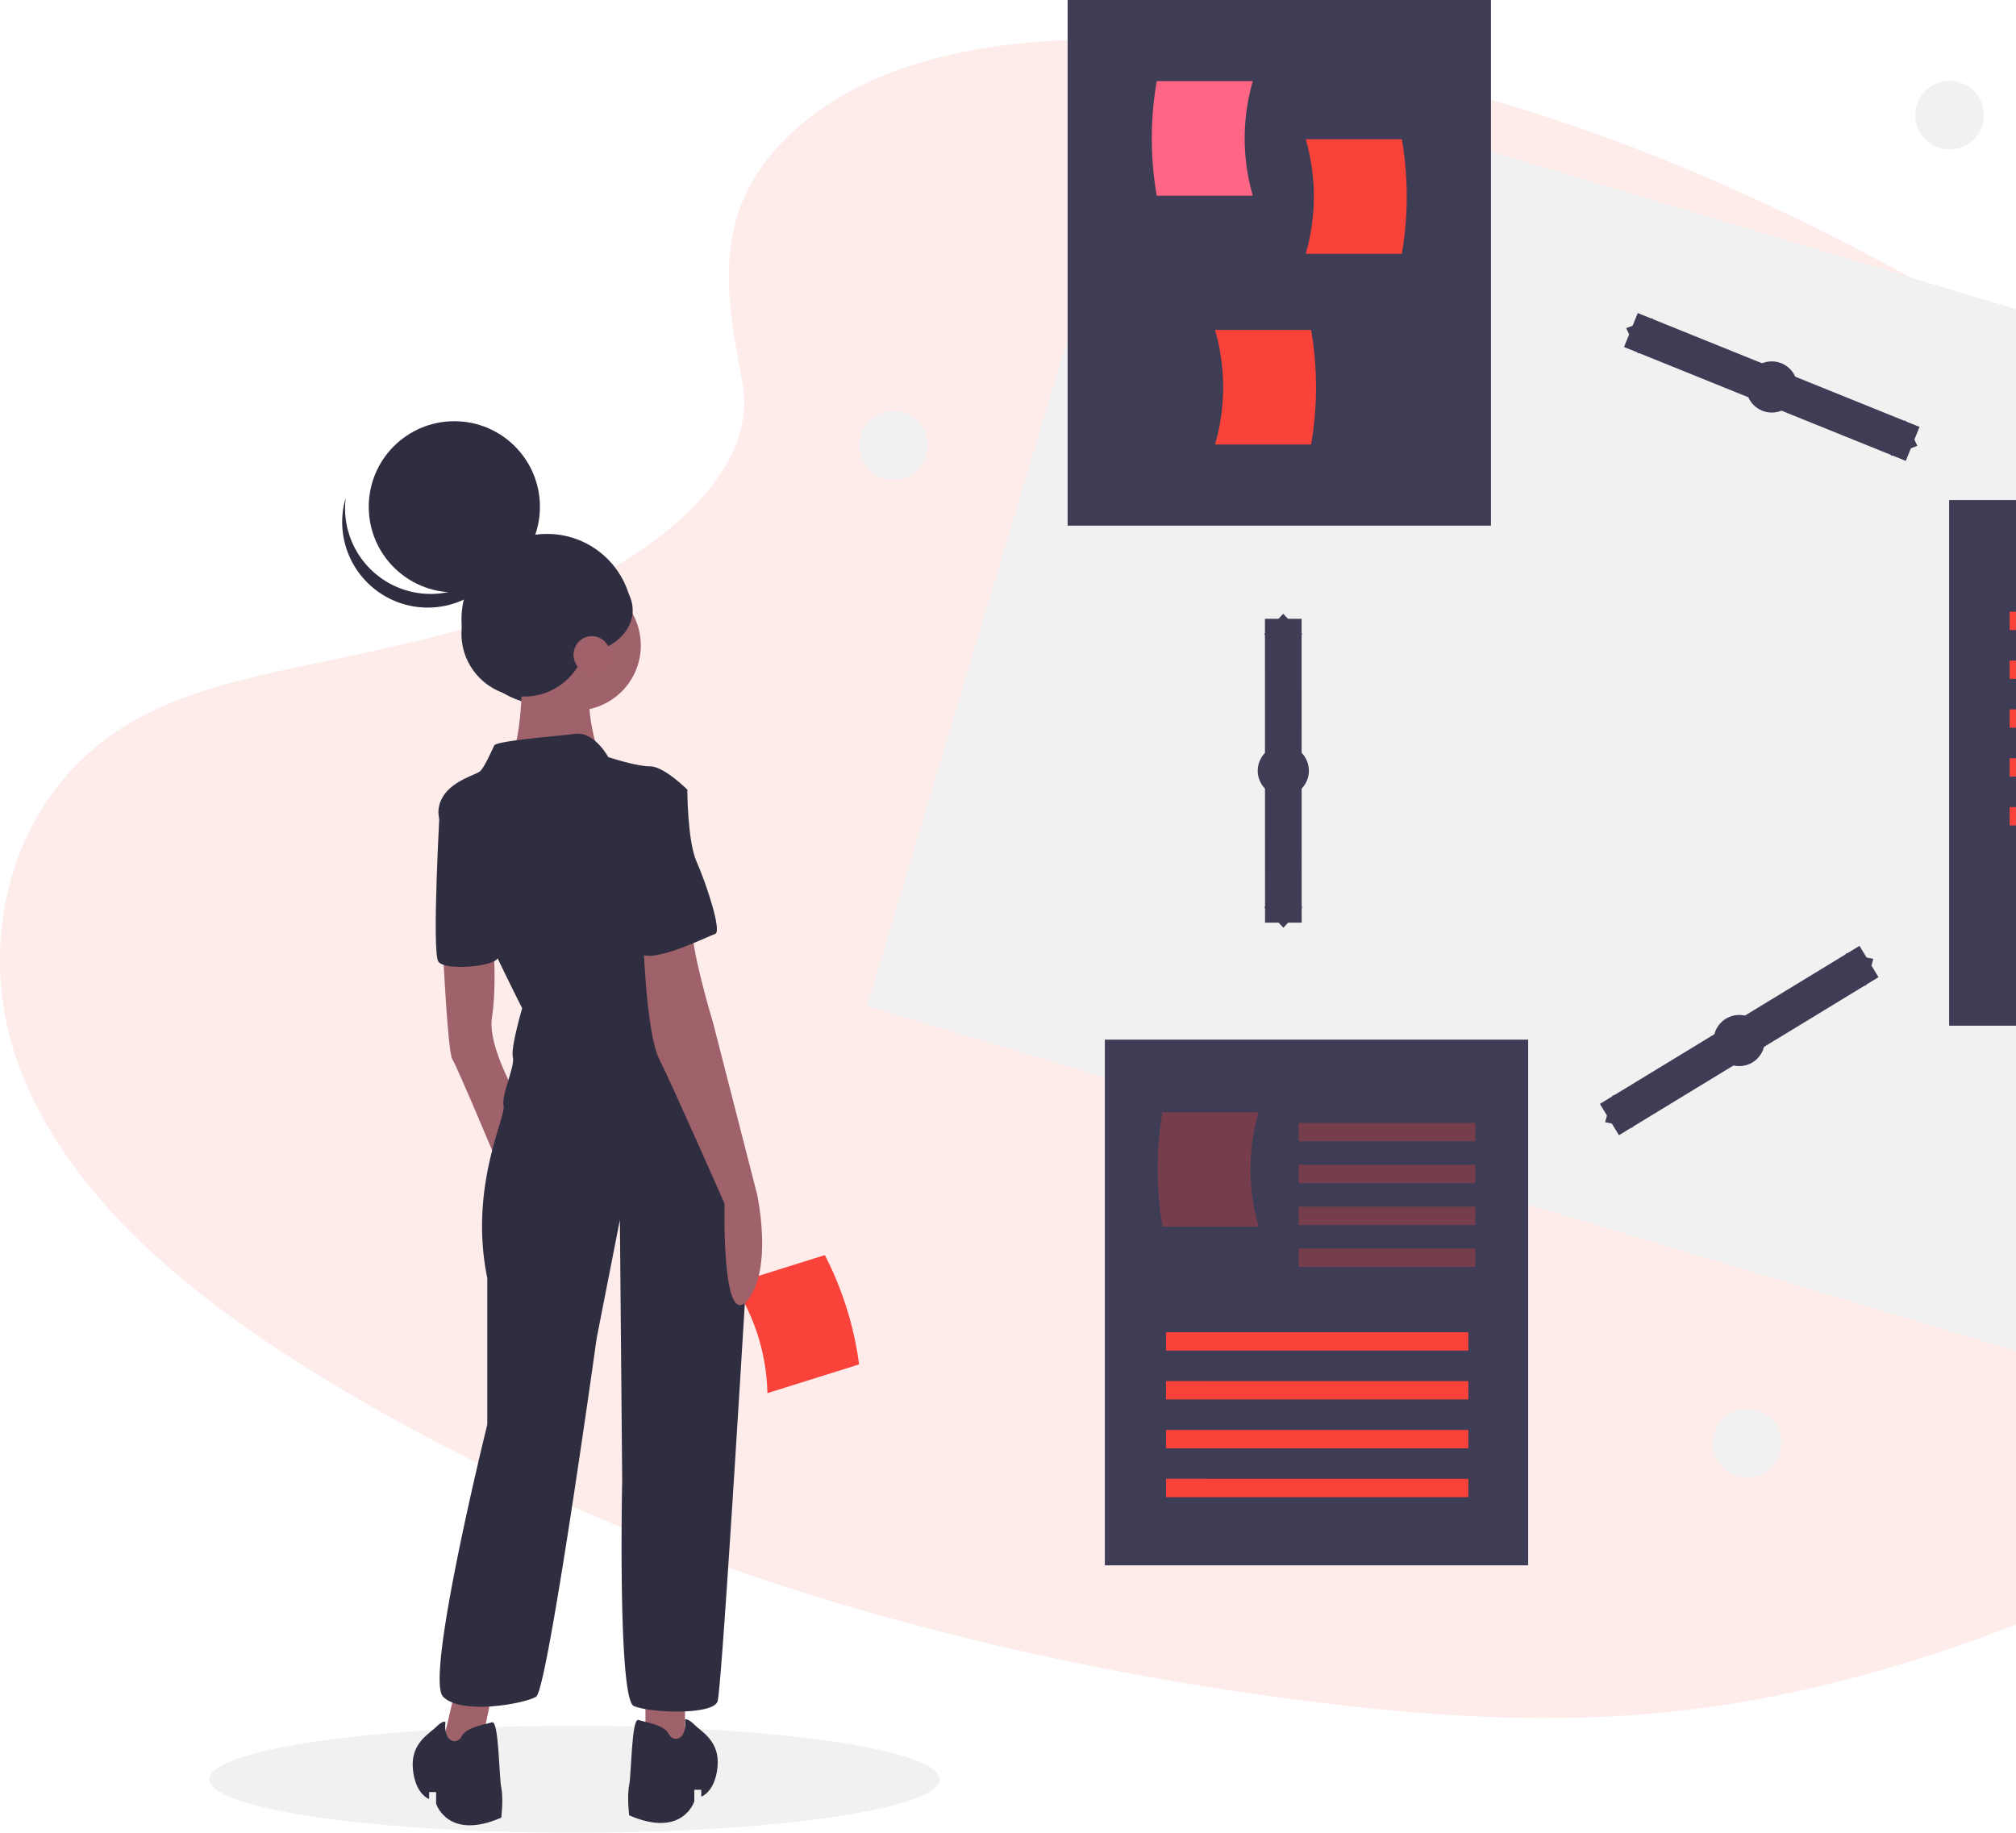 <svg xmlns="http://www.w3.org/2000/svg" width="110" height="100" viewBox="0 0 110 100"><g fill="none" fill-rule="evenodd"><circle cx="106.374" cy="6.279" fill="#F1F1F1" fill-rule="nonzero" r="1.873"/><path fill="#F9423A" fill-rule="nonzero" d="M43.518 6.96c4.781-4.213 12.287-5.076 19.12-4.736C84.096 3.28 103.464 13.517 120.223 25.1c6.066 4.194 12.039 8.712 15.976 14.487 8.016 11.754 5.637 28.038-5.508 37.721-3.792 3.3-8.39 5.821-13.108 8.06-8.391 3.98-17.445 7.176-26.969 8.086-6.79.649-13.666.12-20.417-.784-18.865-2.528-37.381-8.122-52.9-17.687-6.807-4.19-13.222-9.411-16.028-16.199s-1.015-15.39 5.94-19.406c2.875-1.663 6.312-2.411 9.677-3.118 4.95-1.037 9.985-2.06 14.455-4.168 4.616-2.179 10.082-6.39 9.168-11.21-.98-5.174-1.77-9.716 3.01-13.922z" opacity=".1"/><circle cx="95.332" cy="78.741" fill="#F1F1F1" fill-rule="nonzero" r="1.873"/><circle cx="48.755" cy="24.299" fill="#F1F1F1" fill-rule="nonzero" r="1.873"/><ellipse cx="31.347" cy="97.081" fill="#F1F1F1" fill-rule="nonzero" rx="19.925" ry="2.919"/><path fill="#F9423A" fill-rule="nonzero" d="m41.873 76.012 5.002-1.567a18.3 18.3 0 0 0-1.868-5.964l-5.002 1.567a11.25 11.25 0 0 1 1.868 5.964"/><circle cx="29.85" cy="33.801" fill="#2F2E41" fill-rule="nonzero" r="4.67"/><path fill="#9F616A" fill-rule="nonzero" d="m24.811 92.322-.888 3.807h2.158l.888-4.314zm10.407 0v3.554l2.158.253v-3.807zM24.177 51.967s.254 5.457.508 5.838c.253.38 2.538 5.837 2.538 5.837l1.142-3.553s-1.777-2.919-1.523-4.569.094-3.68.094-3.68z"/><ellipse cx="31.411" cy="35.216" fill="#9F616A" fill-rule="nonzero" rx="3.554" ry="3.553"/><path fill="#9F616A" fill-rule="nonzero" d="M28.492 35.596s.127 5.077-.762 5.838c-.888.761 5.077.127 5.077.127s-1.27-3.553-.254-4.315c1.015-.761-4.061-1.65-4.061-1.65"/><path fill="#2F2E41" fill-rule="nonzero" d="M33.188 41.307s-.762-1.396-1.777-1.269-4.315.38-4.442.635c-.127.253-.508 1.142-.762 1.396-.253.253-2.157.634-2.284 2.157s4.569 10.787 4.569 10.787-.635 2.157-.508 2.665c.127.507-.634 2.03-.507 2.665.127.634-1.904 4.441-.889 9.39v7.995s-3.426 13.833-2.411 14.848 4.442.38 5.076 0c.635-.38 3.3-19.543 3.3-19.543l1.27-6.472.126 14.213s-.254 11.929.635 12.31c.888.38 4.315.507 4.569-.254.198-.594 1.167-16.395 1.585-23.32a26 26 0 0 0-.559-7.13c-.528-2.395-1.295-5.21-2.169-6.352-1.65-2.157-2.665-9.01-2.665-9.01l2.158-3.934s-1.27-1.27-2.03-1.27c-.762 0-2.285-.507-2.285-.507"/><path fill="#2F2E41" fill-rule="nonzero" d="m24.685 43.338-.67.455s-.473 8.174-.092 8.682c.38.507 3.028.26 3.227-.188.2-.447-2.465-8.95-2.465-8.95z"/><path fill="#9F616A" fill-rule="nonzero" d="M35.091 50.952s.127 5.33.889 6.853c.761 1.522 3.553 7.868 3.553 7.868s-.162 6.983 1.252 5.268.525-5.776.525-5.776l-2.411-9.39s-1.27-4.189-1.142-5.458c.126-1.269-2.666.635-2.666.635"/><path fill="#2F2E41" fill-rule="nonzero" d="M37.376 93.82s.127-.102.507.279c.381.38 1.396.888 1.27 2.284-.127 1.396-.889 1.65-.889 1.65v-.38h-.38v.634s-.635 2.03-3.554.761c0 0-.127-1.015 0-1.65.127-.634.127-3.68.508-3.553.38.127 1.396.254 1.65.762.253.507 1.015.33.888-.787m-13.072.127s-.127-.102-.508.279c-.38.38-1.396.888-1.269 2.284s.888 1.65.888 1.65v-.38h.381v.634s.635 2.03 3.554.761c0 0 .127-1.015 0-1.65-.127-.634-.127-3.68-.508-3.553-.38.127-1.396.254-1.65.762-.254.507-1.015.33-.888-.787m11.422-51.244 1.777.38s0 2.793.507 3.935c.508 1.142 1.396 3.807 1.016 3.934-.381.127-3.935 1.903-4.188.888-.254-1.015-.889-9.137.888-9.137"/><circle cx="24.79" cy="27.652" fill="#2F2E41" fill-rule="nonzero" r="4.67"/><path fill="#2F2E41" fill-rule="nonzero" d="M20.762 31.52a4.67 4.67 0 0 0 7.212-2.453 4.67 4.67 0 1 1-9.11-1.915 4.67 4.67 0 0 0 1.898 4.367z"/><circle cx="28.604" cy="34.579" fill="#2F2E41" fill-rule="nonzero" r="3.425"/><ellipse cx="31.485" cy="33.295" fill="#2F2E41" fill-rule="nonzero" rx="3.036" ry="2.374"/><ellipse cx="32.294" cy="35.728" fill="#A0616A" fill-rule="nonzero" rx="1" ry="1.019"/><path fill="#F1F1F1" fill-rule="nonzero" d="m62.975 2.75 64.908 19.489-15.659 52.141-64.908-19.49z"/><path stroke="#3F3D56" stroke-width="2" d="m88.987 18.007 15.374 6.214"/><path fill="#3F3D56" fill-rule="nonzero" d="m89.378 19.284.23-.107-.531-1.134 1.17-.446-.092-.237-1.424.544zm13.814 5.584-.09-.237 1.169-.447-.531-1.133.23-.108.646 1.381z"/><circle cx="96.674" cy="21.114" fill="#3F3D56" fill-rule="nonzero" r="1.396"/><path stroke="#3F3D56" stroke-width="2" d="m87.815 61.085 14.164-8.623"/><path fill="#3F3D56" fill-rule="nonzero" d="m89.073 61.534.052-.248-1.227-.251.34-1.205-.244-.069-.414 1.467zm12.727-7.748-.244-.069.34-1.204-1.226-.251.051-.25 1.493.307z"/><circle cx="94.897" cy="56.774" fill="#3F3D56" fill-rule="nonzero" r="1.396"/><path stroke="#3F3D56" stroke-width="2" d="m70.02 33.762.005 16.581"/><path fill="#3F3D56" fill-rule="nonzero" d="m68.982 34.603.186.173.852-.917.852.917.186-.173-1.039-1.116zm.004 14.9.186-.173.852.916.852-.917.186.173-1.037 1.117z"/><circle cx="70.022" cy="42.053" fill="#3F3D56" fill-rule="nonzero" r="1.396"/><path fill="#3F3D56" fill-rule="nonzero" d="M58.253 0h23.098v28.68H58.253z"/><path fill="#FF6584" fill-rule="nonzero" d="M68.358 10.677h-5.242a18.3 18.3 0 0 1 0-6.25h5.242a11.24 11.24 0 0 0 0 6.25"/><path fill="#F9423A" fill-rule="nonzero" d="M71.246 13.847h5.242a18.3 18.3 0 0 0 0-6.25h-5.242c.59 2.041.59 4.208 0 6.25m-4.949 10.406h5.241a18.3 18.3 0 0 0 0-6.25h-5.241c.59 2.042.59 4.208 0 6.25"/><path fill="#3F3D56" fill-rule="nonzero" d="M106.353 27.284h23.098v28.68h-23.098z"/><path fill="#F9423A" fill-rule="nonzero" d="M109.653 33.376h16.499v1h-16.499zm0 2.665h16.499v1h-16.499zm0 2.665h16.499v1h-16.499zm0 2.665h16.499v1h-16.499zm0 2.665h16.499v1h-16.499z"/><path fill="#3F3D56" fill-rule="nonzero" d="M60.284 56.726h23.098v28.68H60.284z"/><path fill="#F9423A" fill-rule="nonzero" d="M63.621 72.691H80.12v1H63.621zm0 2.665H80.12v1H63.621zm0 2.665H80.12v1H63.621zm0 2.665H80.12v1H63.621z"/><path fill="#F9423A" fill-rule="nonzero" d="M68.675 66.934h-5.242a18.3 18.3 0 0 1 0-6.25h5.242a11.24 11.24 0 0 0 0 6.25m2.18-5.664H80.5v1h-9.645zm0 2.284H80.5v1h-9.645zm0 2.284H80.5v1h-9.645zm0 2.285H80.5v1h-9.645z" opacity=".3"/></g></svg>
